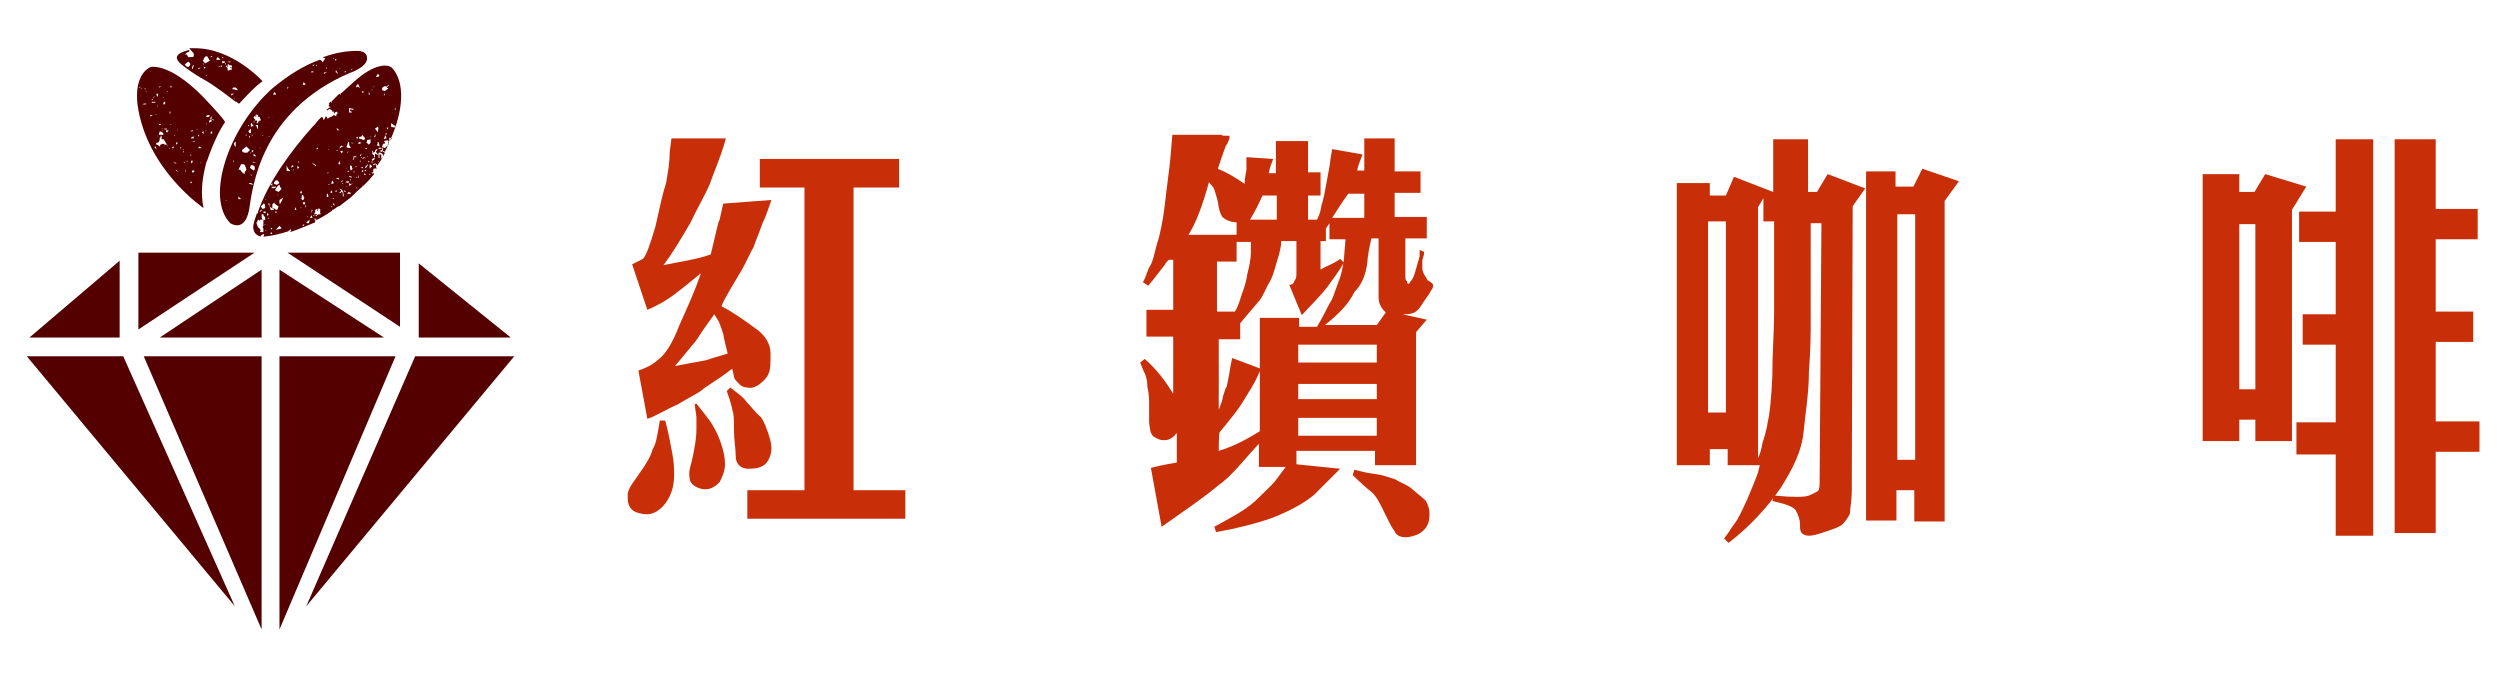 <?xml version="1.0" encoding="utf-8"?>
<!-- Generator: Adobe Illustrator 22.1.0, SVG Export Plug-In . SVG Version: 6.00 Build 0)  -->
<svg version="1.1" id="Layer_1" xmlns="http://www.w3.org/2000/svg" xmlns:xlink="http://www.w3.org/1999/xlink" x="0px" y="0px"
	 viewBox="0 0 280 76" style="enable-background:new 0 0 280 76;" xml:space="preserve">
<style type="text/css">
	.st0{fill:#540000;}
	.st1{fill:#C82F08;}
</style>
<g>
	<g>
		<g>
			<polygon class="st0" points="29.3,70.5 29.3,39.9 16.1,39.9 			"/>
			<polygon class="st0" points="31.3,39.9 31.3,70.5 44.3,39.9 			"/>
			<polygon class="st0" points="13.4,29.2 3.3,37.8 13.4,37.8 			"/>
			<polygon class="st0" points="3,39.9 26.3,67.9 13.8,39.9 			"/>
			<polygon class="st0" points="31.3,37.8 43,37.8 31.3,30.2 			"/>
			<polygon class="st0" points="46.5,39.9 34.3,67.9 57.6,39.9 			"/>
			<polygon class="st0" points="44.8,28.3 32.2,28.3 44.8,36.6 			"/>
			<polygon class="st0" points="29.3,37.8 29.3,30.2 17.9,37.8 			"/>
			<polygon class="st0" points="15.5,36.9 28.5,28.3 15.5,28.3 			"/>
			<polygon class="st0" points="46.9,29.5 46.9,37.8 57.2,37.8 			"/>
			<path class="st0" d="M42.1,19L42.1,19C42.1,19,42.2,18.9,42.1,19C42.1,18.9,42.1,18.9,42.1,19z"/>
			<path class="st0" d="M32.3,25.9l0.2-0.2l0.1,0v0.1L32.5,26c0.9-0.3,1.8-0.7,2.8-1.1c0-0.1,0-0.2-0.1-0.4l0.2,0v0.1l-0.1,0l0,0.1
				c0.7-0.3,1.3-0.7,1.9-1.1l0-0.1h0.1v0c0.2-0.1,0.4-0.3,0.6-0.4v0v0l0.1,0h0v0c0.4-0.3,0.9-0.7,1.3-1c0.4-0.4,0.8-0.8,1.3-1.2
				v-0.1l0.1,0c0.2-0.2,0.4-0.4,0.6-0.6l0,0l0,0c0.2-0.2,0.4-0.5,0.6-0.7l0,0l0-0.1l-0.1,0l0,0.1l0,0l-0.2-0.2l0,0l0.2-0.1l0,0
				l-0.2,0.1l0.1,0l0.1,0V19c0-0.1,0.2-0.2,0.4-0.1c-0.1-0.2-0.1-0.4-0.1-0.5c-0.1,0-0.1,0-0.2,0.1l-0.1,0l0-0.1l0.2-0.1l0.2,0.1
				l0,0l0.1,0l0,0l0,0l-0.1,0l0,0l0,0.2c0.3-0.4,0.6-0.8,0.8-1.3l0,0l0,0l0,0c0,0,0.1-0.1,0.1-0.2h0l0-0.1l0,0
				c0.1-0.2,0.2-0.4,0.3-0.6h0l0-0.1l0,0c0,0,0-0.1,0.1-0.2l0,0l0-0.3l0.2-0.1v0c1.5-3.3,1.7-6.5,0.2-8.1c-0.4-0.4-1.9-0.6-4.3,1.6
				c-0.3,0.3-0.7,0.6-1.1,1l0,0l0,0c-0.1,0.1-0.2,0.2-0.4,0.3l0.1,0.1l-0.1,0l-0.1-0.1c-0.3,0.3-0.6,0.6-0.9,0.9l0.1,0.1l-0.1,0
				c0-0.1-0.1-0.1-0.1-0.1c-0.1,0.1-0.2,0.2-0.2,0.2l0.1,0l0,0l-0.1,0.3L37.1,12v-0.1c0,0-0.1,0.1-0.2,0.2l0.1,0l-0.1,0l0-0.1
				c-0.1,0.1-0.2,0.2-0.3,0.3v0.1l0,0l0.2-0.1l0-0.1l0.2,0v0.1l0,0h0.1l0.1,0.1v0.1l0.2,0l0,0v0.1l0,0.1l0.1,0l0,0v-0.1l0.2-0.1
				l0.1,0.1v0.1c-0.1,0.1-0.2,0.2-0.1,0.3l0,0h-0.1c-0.1-0.1-0.2-0.1-0.3-0.1l0,0V13l-0.2,0l0.1,0.1l0,0L37,13.1l-0.3,0.2L36.5,13
				l0,0l-0.2,0.4h-0.1l0,0l0-0.2l-0.2-0.1c-0.2,0.2-0.5,0.5-0.7,0.8v0L35,14.2l0,0c-2.4,2.7-4.9,6.1-6.1,9.5l0,0.2h-0.1v-0.1
				c-0.1,0.4-0.3,0.8-0.4,1.3c0,0-0.3,1.1,0.8,1.4v-0.1l0.3-0.2l0.1,0.1l-0.1,0.2c0,0,0.1,0,0.1,0C30.5,26.4,31.4,26.2,32.3,25.9
				L32.3,25.9z M36.8,23.7L36.8,23.7v-0.1h0L36.8,23.7z M36.8,22l-0.2,0.1l0,0l0-0.4l0.1,0L36.8,22L36.8,22z M36.8,20.7l0-0.1l0.1,0
				l0,0.1L36.8,20.7z M37.1,21.3l0.1,0.2l0,0.1l-0.2,0L37.1,21.3z M37.1,21.9L37,22.1l0,0L37.1,21.9L37.1,21.9z M36.9,23.4
				L36.9,23.4l0.1,0L36.9,23.4z M37.2,23.2L37.2,23.2l-0.1,0l0-0.1v0l0.1,0h0L37.2,23.2L37.2,23.2z M37.2,22.2L37.2,22.2l0.2,0
				l0,0.1L37.2,22.2z M37.7,21.5L37.7,21.5l-0.2-0.1l0.2-0.1l0,0L37.7,21.5z M37.5,17.1l0-0.1L37.5,17.1L37.5,17.1L37.5,17.1z
				 M38.2,20.5l0.3,0.1l0,0l-0.2,0V20.5L38.2,20.5z M38.3,20.4L38.3,20.4l-0.1-0.1l0.2-0.1L38.3,20.4z M38.3,17.3L38.3,17.3L38,17.4
				l0,0L38.3,17.3z M38.1,16.9L38.1,16.9l0.3,0l-0.1,0.3l0,0L38.1,16.9z M38.1,18.3l0,0.1l-0.2,0l0,0L38,18L38.1,18.3z M37.9,16.9
				l-0.2,0l0-0.1L37.9,16.9L37.9,16.9z M37.9,19.9l0.1,0.2l0,0L37.6,20l0,0L37.9,19.9z M38.2,22l-0.1,0L38.2,22L38.2,22L38.2,22z
				 M38.5,22L38.5,22l-0.1,0l0-0.1c0-0.2,0-0.3-0.1-0.4l-0.1,0c0,0.1-0.1,0.2-0.2,0.1l0.2-0.2l0,0l0-0.1l-0.2-0.1l0,0l0,0l0,0l0.1,0
				C38.3,21.1,38.5,21.5,38.5,22L38.5,22z M38.6,21.5l-0.1-0.2l0,0l0.2,0.1l0,0.1L38.6,21.5z M39.3,16.5c0,0.1-0.2,0.1-0.5,0
				l0.2-0.6l0.1,0C39.1,16.2,39.1,16.4,39.3,16.5z M41,16.9L41,16.9h-0.2l0,0L41,16.9z M40.8,16.6L40.8,16.6l0.3,0l0,0.1L40.8,16.6z
				 M41,17.7l-0.2,0h-0.1l0-0.1L41,17.7z M40.8,17.4l0,0.1c-0.1,0-0.2,0-0.3,0.2l-0.1,0l0,0l0.3-0.2H40.8z M40.7,17.7l0,0.1l-0.1,0
				l0-0.1L40.7,17.7z M40.4,18l0,0.1l-0.1,0l0-0.1L40.4,18z M40.6,16.5l-0.1,0L40.6,16.5L40.6,16.5L40.6,16.5z M40.5,17.2l-0.1,0.3
				l0,0l-0.1-0.1L40.5,17.2L40.5,17.2z M40.3,16.1l-0.2,0l0,0l0.1-0.2l0.3,0.1L40.3,16.1z M39.2,20.2l0-0.1l0.1,0l0,0.1L39.2,20.2z
				 M39.4,20.7L39.4,20.7l-0.3,0.1l0,0l0-0.3L39.4,20.7z M39.1,19.8l0-0.1l0.3,0.1l0,0.1L39.1,19.8z M39.3,19.1
				c-0.1-0.1-0.1-0.3-0.1-0.6l0.2,0.1c0,0.1,0,0.2,0.1,0.3L39.3,19.1z M39.6,19.2l0.1,0l0,0.1l-0.1,0L39.6,19.2z M39.7,18.8
				L39.7,18.8l0.2-0.2l0.1,0l0,0L39.7,18.8L39.7,18.8z M39.9,19.8l0.1,0l0,0.1l-0.1,0L39.9,19.8z M40,18.8L40,18.8h0.2l0,0L40,18.8z
				 M40,15.6l-0.1-0.2l0.2-0.1l0,0L40,15.6z M39.9,17.5L39.9,17.5v0.1c-0.1,0-0.2,0-0.2,0l-0.1,0.3l-0.1,0l0.1-0.2l0,0l0-0.1
				C39.5,17.5,39.7,17.5,39.9,17.5z M39.5,15.3l-0.1,0L39.5,15.3L39.5,15.3L39.5,15.3z M39.4,15.9l0.1,0.2l-0.1,0L39.4,15.9z
				 M38.9,17.1l0.1-0.2l0,0l0,0.1l-0.1,0.2V17.1L38.9,17.1z M39.1,18.4L39,18.6l0,0L39.1,18.4L39.1,18.4z M39.1,19.2L39.1,19.2
				l-0.2,0.1h0l0.1-0.2L39.1,19.2z M39.1,20.3L39.1,20.3l-0.1,0.2l-0.3-0.1C38.8,20.3,38.9,20.3,39.1,20.3z M38.9,20.8l0,0.1l-0.1,0
				L38.9,20.8L38.9,20.8z M39,21.9l0-0.1L39,21.9L39,21.9z M39,21.7l-0.1,0l0-0.1l0,0l0.1,0l0,0l0-0.1l0.3,0.1l0,0.1L39,21.7z
				 M39.4,21.8l-0.1,0L39.4,21.8L39.4,21.8L39.4,21.8z M39.5,21.1l-0.2,0.1L39.5,21.1L39.5,21.1L39.5,21.1z M39.4,20.6l0-0.1l0.1,0
				L39.4,20.6z M39.8,20.3l-0.1,0L39.8,20.3L39.8,20.3L39.8,20.3z M40,21.2L40,21.2L39.9,21l0.1,0l0,0L40,21.2L40,21.2z M40.3,19.9
				l-0.2,0l0.1-0.3l0,0V19.9z M40.6,18.7L40.6,18.7l0.1,0.2l-0.3-0.2L40.6,18.7z M40.5,19.3l0.1-0.3l0.1,0.2L40.5,19.3z M41,19.6
				l-0.1,0c-0.1,0-0.2-0.1-0.1-0.2L41,19.6L41,19.6z M40.8,19.1L41,19l0,0.2L40.8,19.1L40.8,19.1z M41,18.8l-0.1,0l0-0.1l0.3-0.3
				l0,0l0,0.1L41,18.8z M41.1,17.5l0.1,0l0,0.1L41.1,17.5z M41.3,18L41.3,18l0.1,0.1l-0.2,0.1L41.3,18z M41.4,19.4l0.1,0.2l0,0
				l-0.1,0l-0.1,0l0,0l0.1,0V19.4L41.4,19.4L41.4,19.4L41.4,19.4z M41.4,18.9l-0.1,0L41.4,18.9l0-0.5l0.2,0.1l0,0l-0.1,0l0,0
				l0.2,0.1L41.4,18.9z M42,17.2l0,0.1l0,0.3l-0.1,0.3l-0.2,0.1l0,0.3l0,0c-0.1,0-0.1-0.2,0-0.4l0,0l-0.1,0l0,0
				c0.2-0.2,0.4-0.3,0.5-0.2l0,0l0-0.1h-0.2l0-0.2c-0.2-0.1-0.3-0.3-0.2-0.5l0,0l0.1,0l-0.1,0.2l0.1,0l0.2-0.1l0,0l0-0.1
				c0.1-0.2,0.2-0.2,0.3-0.2l-0.2,0.3l0.3,0.4L42,17.2z M41.8,10.7l-0.1,0L41.8,10.7L41.8,10.7L41.8,10.7z M41.9,14l-0.1,0.2l0,0
				L41.9,14L41.9,14z M41.9,15.3l0.2-0.3l0,0L42,15.4L41.9,15.3z M42.4,18.1l-0.1,0l0.2-0.1L42.4,18.1z M42.9,17.5l-0.2,0.3l0,0
				v-0.5l-0.2,0l0,0.3l0,0.1l-0.1,0l0-0.7l0,0l0,0.1l0.2,0l0.2,0.1C42.9,17.3,42.9,17.4,42.9,17.5L42.9,17.5z M43.1,17.1L42.9,17
				l0-0.1l0.2,0.1L43.1,17.1z M43.7,15.7l-0.1,0v-0.3l0.3,0.1L43.7,15.7z M44.3,12L44.3,12l0,0.3l-0.1,0L44.3,12z M43.8,13.8
				L43.8,13.8l0.6,0.4l0,0h-0.2l0,0l0,0.1l-0.4-0.1L43.8,13.8z M43.6,10.5L43.6,10.5l-0.1-0.2l0,0l0,0L43.6,10.5L43.6,10.5z
				 M43.3,15.5c-0.1,0-0.2,0-0.3,0.1l0-0.2l0.1,0l0-0.1l0-0.1l0.1,0l0,0l0-0.3l0.1,0l0,0l0,0.1l0,0l-0.1,0.2L43.3,15.5z M43,10.8
				L43,10.8v-0.3l0.1,0L43,10.8z M43.2,14.7L43.2,14.7h-0.2l0,0L43.2,14.7z M43.3,14.3L43.3,14.3h0.2l-0.1,0.2L43.3,14.3z M42.9,9.8
				c0-0.1,0.2-0.2,0.4-0.1l0.2-0.2l0.1,0l-0.3,0.3l0.2,0.1l-0.4,0.3l-0.3-0.1V9.8z M42.9,16.1L42.9,16.1l0.2,0l0-0.1
				c0-0.1,0-0.1-0.1-0.2l0,0l0.4-0.1l0.2,0.2l-0.1,0.3l0,0l-0.4,0.4l-0.2-0.1l0,0l-0.1,0l0-0.1L42.9,16.1z M42.8,16.6l0.1,0v0.2l0,0
				L42.8,17l-0.1,0l-0.2-0.1l0.3-0.1l0,0L42.8,16.6l-0.3,0.1l-0.1,0l0,0C42.4,16.5,42.6,16.5,42.8,16.6z M42.5,16.3l0,0.1l-0.2-0.1
				l0,0l-0.1,0l0.1-0.2l0-0.2l0,0h0.2l0,0l0,0l-0.1,0L42.5,16.3z M42.3,8.3l0.2,0.1l-0.1,0.2l-0.3,0L42.3,8.3z M42.3,14.2
				c0.1,0,0.1,0.2,0,0.6L42,14.4L42.3,14.2z M41.8,9.7l0.1,0l-0.2,0.1L41.8,9.7z M41.7,10l0,0.1l-0.1,0L41.7,10z M41.6,15.2
				l-0.1,0.2l0,0l0-0.1L41.6,15.2z M41.3,10.3l0.1,0.2l0,0.1l-0.1,0L41.3,10.3z M41,15.9l0.1,0l0-0.2l0.4-0.1L41.5,16l-0.2,0.2
				L41,15.9L41,15.9z M40.6,9.8l0.1,0.1l0,0L40.6,9.8L40.6,9.8z M40.8,10.3l-0.2,0.1l-0.1-0.2L40.8,10.3z M40.5,15.3L40.5,15.3
				l0.1-0.2l0,0l0.2,0.3l0,0l0.1,0l-0.1,0.3l-0.6-0.2l0,0C40.2,15.3,40.3,15.3,40.5,15.3z M39.9,9.6l0.2-0.2l0.2,0.4l-0.1,0
				c-0.1-0.1-0.2-0.1-0.3,0V9.6L39.9,9.6L39.9,9.6L39.9,9.6l-0.1,0L39.9,9.6z M39.8,10.5l0,0.2l0,0l0-0.1L39.8,10.5z M39.2,11.2
				L39.2,11.2v0.2l0,0L39.2,11.2z M39.1,12.1l0.5,0.1l0,0.1l0,0l-0.1,0c-0.2-0.1-0.3,0-0.3,0c0,0.1,0,0.2,0.2,0.2l0,0.1l-0.3,0
				L39.1,12.1z M38.9,10.4L38.9,10.4L38.9,10.4L38.9,10.4L38.9,10.4z M38.9,10.8L38.9,10.8l-0.1,0l0,0H38.9z M38.7,18.8l0.1,0l0,0.1
				L38.7,18.8L38.7,18.8z M38.6,19l0.1,0L38.6,19L38.6,19L38.6,19z M38.6,20.7l0,0.1L38.6,20.7L38.6,20.7L38.6,20.7z M38.5,11.5
				L38.5,11.5v0.1V11.5L38.5,11.5z M38.2,11.6L38.2,11.6v0.1V11.6L38.2,11.6z M38.2,16.3l0.3,0.1l0,0c-0.2,0-0.3,0.1-0.4,0.2l-0.1,0
				l0,0L38.2,16.3z M37.8,12L37.8,12v-0.1V12L37.8,12z M37.5,14.3c0.1,0,0.2,0,0.4,0.2l0.1,0.1l-0.2,0l-0.1-0.2v-0.1L37.5,14.3
				L37.5,14.3z M37.5,23L37.5,23l-0.1,0l-0.1-0.1v-0.1l0.1,0L37.5,23z M37.2,20.2L37.2,20.2l0.2,0.3l-0.2,0.1l-0.1,0L37.2,20.2z
				 M36.8,16.7l0.1,0l-0.2,0.1L36.8,16.7z M36.7,19.3l0.1,0l-0.1,0.2L36.7,19.3L36.7,19.3z M36.7,21.5L36.7,21.5l-0.1-0.1L36.7,21.5
				z M33.7,23.3l-0.1,0l0.2-0.1L33.7,23.3z M34,25.3l-0.1,0l0-0.1l0.2-0.1h0L34,25.3z M33.9,22.7l0.2-0.1l0.1,0.2l-0.1,0.1l-0.1,0
				L33.9,22.7z M35.2,24.2l-0.1,0l0-0.1l0.1,0L35.2,24.2z M35.9,24.4L35.9,24.4L35.9,24.4L35.9,24.4L35.9,24.4z M35.9,23.5
				L35.9,23.5c-0.1,0.1,0,0.2,0,0.2l-0.1,0l0.1,0.2v0.1c-0.2,0-0.4,0-0.4,0.2l-0.1,0l-0.1-0.1V24l0,0.1h0.1l0.1,0v0l0-0.1h-0.3h0
				l0-0.1l0.1-0.1v-0.2c0-0.1,0.1-0.2,0.3-0.2l-0.1,0.2v0l0.1,0l0.1-0.3L35.9,23.5z M35.6,14.4L35.6,14.4l-0.1,0.1l0,0L35.6,14.4z
				 M35.6,16.5L35.6,16.5v0.2l-0.2,0l0,0L35.6,16.5z M34.9,18.2l0.5,0.3l0,0.1l-0.1,0l0-0.1l-0.1,0l0,0L34.9,18.2L34.9,18.2z
				 M34.9,23.5L34.9,23.5l0.1,0l-0.1,0.4h0l0-0.1L34.9,23.5L34.9,23.5L34.9,23.5z M34.9,24.1l0.1,0.3l-0.3,0h0L34.9,24.1L34.9,24.1z
				 M34.7,22.7L34.7,22.7v0.1h0L34.7,22.7z M34.4,24.2l0.1,0v0.1L34.4,24.2L34.4,24.2z M34.7,24.6L34.6,25l-0.2,0l-0.1-0.1
				L34.7,24.6z M34.2,23.3L34.2,23.3V23l0.1,0L34.2,23.3z M33.8,21.8L33.8,21.8L33.8,21.8l0.2,0.1v0L34,22v0l0,0.1h0l0.1,0L34,22.3
				v0l0,0.1l-0.2,0l0-0.1v0l0.1,0l-0.3-0.1v0l0.2,0V21.8z M33.8,21.6l-0.1,0.1l-0.1-0.2l0.2-0.1L33.8,21.6z M33.4,18.1l0.1,0v0.1
				l-0.1,0V18.1z M33.3,18.6l0.2,0.1l0,0.1l-0.2,0.1l0,0L33.3,18.6z M33.1,23.2L33.1,23.2l0.1,0.3l-0.2,0L33.1,23.2z M32.9,19.1
				L32.8,19l0.1,0L32.9,19.1z M32.7,18.5L32.7,18.5l0.2,0.1l-0.3,0.2l0,0L32.7,18.5z M31.4,21h0.1v0.2l-0.3,0.3l-0.4-0.2
				c0.2-0.4,0.4-0.6,0.5-0.6L31.4,21z M30.5,22.9l0.2-0.2c0.1,0.2,0.3,0.3,0.5,0.4c-0.1,0.3-0.1,0.4-0.2,0.4h-0.1
				c-0.1-0.1-0.2-0.2-0.4-0.2V22.9z M30.4,21c0-0.1,0.2-0.1,0.5-0.1V21l-0.3,0.1L30.4,21L30.4,21z M31.1,22.2l0-0.3h0l0,0.2
				L31.1,22.2L31.1,22.2z M31.1,21.9v-0.1h0.1L31.1,21.9z M30.7,20.4l0.2-0.2h0.2l0.2,0.3L31,20.7l-0.3-0.1V20.4z M30.3,20.7
				l0.2-0.2h0l0,0.3L30.3,20.7L30.3,20.7z M30.4,22.1v0.1h0L30.4,22.1L30.4,22.1z M30.2,20.8h0.1H30.2L30.2,20.8z M29.7,22.3h0.1
				l0,0v0l0,0.1L29.7,22.3L29.7,22.3z M29.5,22.8L29.5,22.8c0.2,0,0.2,0.2,0.2,0.5l-0.3,0.1h0l-0.2-0.3C29.4,23,29.5,22.8,29.5,22.8
				z M29.7,23.9l-0.2-0.1v-0.1l0.3,0L29.7,23.9L29.7,23.9z M29.7,24.3l0,0.3l0,0l-0.2,0.1c-0.1,0-0.2-0.2-0.2-0.6h0l0-0.1h0.2
				C29.5,24.1,29.5,24.2,29.7,24.3z M29.7,23.6v-0.1h0L29.7,23.6L29.7,23.6z M29.2,23.5h0.1v0.1l-0.1,0.1h-0.1L29.2,23.5z
				 M29.5,25.3l-0.1,0.1l0.1,0.2l0,0.4l-0.3,0l-0.1-0.1l0.1-0.1L29,25.5h0l-0.1,0l-0.2-0.6v-0.1h0l0,0.1h0.1c0-0.2,0.1-0.3,0.2-0.3
				v0.1h0.1v-0.1l0.4,0L29.5,25.3z M29.6,25.2l0.1-0.1h0v0.1L29.6,25.2z M29.8,25.9L29.8,25.9l-0.1-0.1h0.1V25.9z M29.9,23.9H30
				l0.1,0.1l-0.2,0.2L29.9,23.9z M30.1,24.5H30v-0.1h0.1V24.5z M30.3,25.6l0.1-0.1h0l0.1,0.1l-0.1,0.1L30.3,25.6L30.3,25.6z
				 M30.5,26.2h-0.2v-0.1l0.1-0.1h0L30.5,26.2z M30.7,23.4c0,0.1-0.2,0.2-0.4,0.1c0-0.2-0.1-0.4-0.3-0.7h0.2
				C30.1,23.1,30.3,23.3,30.7,23.4L30.7,23.4z M30.8,23.8v-0.1H31v0.1H30.8z M31.5,25.6l-0.4,0.1h-0.2l0.4-0.4l0.2,0.2V25.6z
				 M31.4,22.8h-0.1l0-0.4l0.3-0.2h0.1L31.4,22.8z M32.1,18.6l0-0.1c0.1,0.3,0.2,0.5,0.4,0.6c0,0.1-0.2,0.1-0.4,0L32.1,18.6z"/>
			<path class="st0" d="M25.8,25c0,0,1.6,1.1,2.1-1.5c0.4-2.6,1.3-11,11.2-15.3c0,0,2.2-0.7,2-1.8c0,0,0-0.7-1.1-0.7
				c-1.2,0-2.4,0.2-3.8,0.7c0,0.1,0.1,0.1,0.2,0.1v0.1L36.1,7c0-0.2-0.2-0.3-0.3-0.3v0c-1.7,0.6-3.5,1.7-5.3,3.2
				C25.5,14.4,23,22.2,25.8,25z M39.4,7.7L39.4,7.7l0.1,0l0,0l-0.1,0.1h-0.1L39.4,7.7L39.4,7.7z M38.1,8.3L38.1,8.3l0-0.1h0V8.3z
				 M38.8,8l-0.1,0.1h-0.1V8L38.8,8L38.8,8z M38.4,6.9h0.1v0L38.4,6.9L38.4,6.9z M38.3,7.3L38.3,7.3l0.2,0v0L38.3,7.3L38.3,7.3z
				 M38,7.7l0.1-0.1h0v0.1L38,7.7L38,7.7L38,7.7L38,7.7z M37.8,8.4L37.8,8.4c0-0.2-0.1-0.3-0.2-0.3V7.9h0.1c0,0.1,0,0.2,0.1,0.2
				L37.8,8.4L37.8,8.4z M37.6,6.6l0.1,0.1l-0.1,0.1l-0.1-0.1L37.6,6.6z M37.3,6.5L37.3,6.5l0.1,0.1h-0.1V6.5z M36.6,7.5L36.6,7.5
				l0,0.2h-0.1L36.6,7.5z M36.3,8.1l0.3,0h0.1v0c-0.1,0-0.2,0-0.4,0.2V8.1z M35.9,8.3L35.9,8.3l0.2,0L35.9,8.3
				C35.9,8.4,35.9,8.3,35.9,8.3z M35.5,7.2v0.2h0l-0.1,0L35.5,7.2z M35.2,7.2L35.2,7.2L35.2,7.2l-0.1,0.2L35,7.3L35.2,7.2z
				 M34.8,8.1L34.9,8h0.2v0.1H34.8C34.8,8.2,34.8,8.1,34.8,8.1z M34,9.2L34,9.2l0.2,0.2v0.1h-0.3L34,9.2L34,9.2z M27,22.3h-0.3V22h0
				L27,22.3L27,22.3L27,22.3z M28.3,20.7c-0.3-0.1-0.5-0.1-0.4-0.2v0h0.2l0.2,0.1V20.7z M28.2,15.3v-0.2h0l0.1,0L28.2,15.3z
				 M28.4,16.9l-0.2,0.2l0-0.2l0.1-0.1L28.4,16.9z M27.9,14.8l-0.1-0.1l0.3-0.3l0,0.5H27.9z M27.9,15.2l0.1,0.1v0.1h-0.1V15.2
				L27.9,15.2L27.9,15.2L27.9,15.2z M28.1,17.1l-0.1,0.1h0v-0.1H28.1z M28,19.5L28,19.5l0.2,0.1v0.1h0L28,19.5
				C28,19.6,28,19.5,28,19.5z M28.4,19.1L28,18.8l0.1-0.3h0.2l0.2,0.1C28.6,18.9,28.5,19.1,28.4,19.1z M28.7,18.2L28.7,18.2h-0.4
				v-0.1L28.7,18.2L28.7,18.2C28.8,18.2,28.7,18.2,28.7,18.2z M28.7,17.5h-0.3v-0.3h0L28.7,17.5L28.7,17.5L28.7,17.5z M28.4,13.7
				v-0.1h0.1v0.1H28.4z M28.9,14.4h-0.1c0-0.1,0-0.2-0.2-0.4h0.3v0.1l0,0L28.9,14.4L28.9,14.4L28.9,14.4z M29,17L29,17l0-0.1h0V17z
				 M29.1,16.6v-0.1l0.1,0.1H29.1z M30.1,15.3v-0.1l0.1,0.1H30.1z M32.2,9.7l0.1,0.1L32.2,10l0-0.2L32.2,9.7z M30.7,10.3L30.7,10.3
				l0.2,0.2v0.1h-0.3L30.7,10.3L30.7,10.3z M30.5,13.4L30.5,13.4l0,0.1h0V13.4z M30,13.2l0.1-0.1h0.1L30,13.2L30,13.2L30,13.2z
				 M29.4,15.1l0.1,0.1h-0.1V15.1z M29.2,13.8L29.2,13.8l0-0.1h0V13.8z M28.4,13.2c0-0.1,0.1-0.2,0.3-0.3l-0.1,0.2v0h0.1l0-0.3
				l0.2,0.1l0,0.1c0,0.1,0,0.1,0.2,0.1l0,0.1l0.1,0.2v0.1c-0.2,0-0.3,0.1-0.3,0.3h-0.1l-0.1-0.1v-0.1l0,0.1h0.1l0-0.1v-0.1l0,0
				l-0.3,0h0l0,0l0.1-0.1L28.4,13.2z M28.4,14.1l-0.3,0.1h0v-0.4h0.1L28.4,14.1z M28,13.2L28,13.2L28,13.2l0.1,0.4h0l0,0l0-0.2
				L28,13.2L28,13.2z M27.8,14h0.1v0.1h-0.1V14z M27.6,15L27.6,15l0,0.2h-0.1l0,0L27.6,15z M27.1,16.8l0.5-0.4l0.4,0.4l-0.3,0.3
				h-0.2C27.2,17.1,27.1,17,27.1,16.8L27.1,16.8L27.1,16.8z M26.7,19l0.3-0.6h0.3c0.1,0,0.2,0.2,0.3,0.6l-0.2,0.3l0,0.2v0
				c-0.2-0.1-0.4-0.3-0.5-0.5H26.7L26.7,19L26.7,19z M26.3,15.9h0.1V16l0,0.3v0l0,0v0.1h-0.1l-0.1-0.3L26.3,15.9z M26.1,18h0.1v0.2
				L26.1,18L26.1,18z M25.5,20.8L25.5,20.8l0.1,0.1h0L25.5,20.8L25.5,20.8z M25.4,22.5h-0.1v-0.1L25.4,22.5z"/>
			<path class="st0" d="M23,9c1.2,0.7,2.6,1.8,3.4,2.4h0.1v0c0.1,0.1,0.2,0.2,0.3,0.2c0,0,1.8-2,2.6-2.5c0,0-3.3-3.7-7.6-3.7
				c-0.2,0-0.4,0-0.6,0L21.7,6l0,0.3c0,0.1-0.2,0.1-0.6,0.1l-0.2-0.3h-0.2h0C20.8,6,21,5.8,21.2,5.8V5.6l0,0
				c-0.9,0.2-1.9,0.6-1.1,1.4C20,7,21.5,8.2,23,9z M22.9,7.7l-0.1-0.2h0.2L23,7.6L22.9,7.7z M23.1,8.5l0-0.1l0.1,0L23.1,8.5z
				 M23.8,6.7L23.8,6.7l-0.2-0.1L23.8,6.7L23.8,6.7z M24.8,7.5L24.8,7.5l-0.1-0.1l-0.2,0.1h0l0-0.1c0.1,0,0.3,0,0.4-0.1L24.8,7.5z
				 M25.1,9.4l-0.1,0v0L25.1,9.4L25.1,9.4z M24.9,7.9L24.9,7.9l0.1,0v0H24.9z M25.5,9.1l-0.2-0.2h0L25.5,9.1L25.5,9.1z M26.2,11.1
				l0-0.1l0.1,0.1H26.2z M25.9,10.7l0-0.2h0.3h0L25.9,10.7z M26.1,9.8l0.3,0l0.2,0.2l0,0.1h-0.1L26.2,10h0l-0.1,0H26L26.1,9.8z
				 M26,7.6l-0.2-0.1h0l0,0.1L26,7.7l-0.1,0.2l0-0.1c-0.1,0-0.1,0-0.1,0.1l0-0.1l-0.2,0.1h-0.1c0-0.2,0-0.4-0.2-0.4l0-0.1l0.1-0.1
				h0.1l-0.1,0v0.1l0,0.1h0l0.1,0V7.2v0l0.1,0l0.1,0.1h0.2C25.9,7.3,26,7.4,26,7.6z M25.4,6.9L25.4,6.9l0.3,0h0l0.1,0v0l0,0.1
				L25.4,6.9L25.4,6.9z M25.3,7.1l0,0.1l-0.1,0l0-0.1L25.3,7.1z M24.9,6.4l0.1,0l0,0.1l-0.1,0L24.9,6.4z M24.8,6.8l0.4,0.1l0,0.1
				l-0.3,0.1V6.8L24.8,6.8z M24.3,6.5l0.1-0.1l0.3,0.3l-0.5,0L24.3,6.5z M23.9,6.1L23.9,6.1l0.2,0.1v0L23.9,6.1L23.9,6.1z M23.6,6.3
				h0.2h0v0l-0.1,0.1l-0.1,0L23.6,6.3z M22.8,6.7c0-0.2,0.2-0.4,0.3-0.4h0.1l0.3,0.5l-0.5,0.3l-0.3-0.3L22.8,6.7z M22.7,7.1l0.1,0
				l0,0.2L22.7,7.1L22.7,7.1z M22.6,8.1l0.1,0v0L22.6,8.1L22.6,8.1z M22.2,7.6l0.3,0v0l-0.2,0.1h-0.1L22.2,7.6z M21.6,7.3l0.1,0
				l-0.1,0.4h-0.1l0-0.1L21.6,7.3z M21.1,6.9l0.2,0.2l0,0.2l-0.2,0.2c-0.2,0-0.3-0.1-0.4-0.3L21.1,6.9z M20.2,6.8l0.1-0.1h0v0
				L20.2,6.8L20.2,6.8L20.2,6.8z"/>
			<path class="st0" d="M22.8,23.3c-0.4-1.8-0.1-3.5,0.3-5.1l0,0l0.1-0.2l0,0c0.7-2.1,1.6-3.8,2-4.3c0.1-0.2-2.6-3-2.6-3
				c-3.7-3.7-5.7-3.2-5.7-3.2s-1.9,0.6-1.5,4.2C16.4,19,22.8,23.3,22.8,23.3z M21.5,20.5l-0.2,0l0.1-0.2L21.5,20.5L21.5,20.5z
				 M21.6,19.7L21.6,19.7L21.6,19.7L21.6,19.7L21.6,19.7z M21.7,19.3l-0.2,0l0,0l0-0.2l0.2,0l0.1,0L21.7,19.3z M22.4,18.3l0.1-0.1
				l0.1,0L22.4,18.3z M23.5,13.7h-0.1l0.1-0.3h0.2v0.2L23.5,13.7z M23.7,14.3L23.7,14.3l-0.2-0.1h0L23.7,14.3z M23.8,14.9L23.6,15h0
				v-0.2l0.1-0.1L23.8,14.9L23.8,14.9C23.8,14.9,23.8,14.9,23.8,14.9z M24,13.5L24,13.5l-0.3-0.1v0l0,0C23.9,13.3,23.9,13.4,24,13.5
				z M23.7,13l0,0.3h-0.2v0L23.7,13L23.7,13L23.7,13z M23.1,13l0.1-0.1h0.2l0.1,0l-0.1,0.2h-0.3L23.1,13C23.1,13,23.1,13,23.1,13z
				 M23.1,13.8l0.1,0.1h-0.1V13.8z M23.1,14.6v0.1H23L23.1,14.6z M22.6,14.8l0.2-0.1l0,0.3L22.6,14.8L22.6,14.8z M22.6,16.6
				L22.6,16.6h-0.4l0.1-0.2L22.6,16.6z M22.3,13.5h0.1v0L22.3,13.5L22.3,13.5z M22.3,14.6L22.3,14.6l0,0.1h0V14.6z M22.2,15.1h0.1
				v0.1l-0.1,0.1V15.1z M21.9,14.3L21.9,14.3l0,0.1h0V14.3z M22.1,14.4v0.1h-0.1L22.1,14.4z M22,17.8L22,17.8L22,17.8L22,17.8
				L22,17.8z M21.9,18.8l-0.2,0L21.9,18.8L21.9,18.8L21.9,18.8z M21.8,15.9l-0.3-0.1v0l0,0l0.3,0L21.8,15.9z M21.5,17.4L21.5,17.4
				l-0.2,0l0-0.1L21.5,17.4z M21.7,15.3v0.2h-0.3C21.4,15.4,21.5,15.3,21.7,15.3L21.7,15.3z M21.5,14.6h0.1v0.1h-0.3L21.5,14.6z
				 M21.4,18l0.2,0l-0.1,0.3l-0.1-0.1L21.4,18z M21.4,20.1L21.4,20.1v0.1V20.1L21.4,20.1z M21.1,17L21.1,17L21.1,17L21.1,17L21.1,17
				z M20.9,14.3L20.9,14.3L20.9,14.3L20.9,14.3L20.9,14.3z M21,18L21,18l0,0.1l0,0h-0.1l0-0.1L21,18z M20.8,19l0,0.2l-0.1,0L20.8,19
				z M20.6,18.3L20.6,18.3v-0.2l0.1,0.1L20.6,18.3z M20.6,16.7L20.6,16.7l0,0.1h-0.1L20.6,16.7z M20.6,17l-0.1,0.1l0-0.2L20.6,17z
				 M17.1,12.9L17,13h-0.2v-0.1H17.1L17.1,12.9z M17.5,16.7l-0.2-0.2l0.1-0.1h0C17.5,16.4,17.5,16.7,17.5,16.7z M18.7,16.2h-0.3
				v-0.1l0,0c-0.3,0-0.5,0.1-0.5,0.3h-0.1c0-0.1-0.1-0.2-0.3-0.2V16c0.3,0,0.4-0.2,0.4-0.6l0,0c0.1,0,0.1,0,0.1-0.2h0.1l0,0.3v0.1
				l0,0l0,0l0.2,0h0.1v0l-0.1,0.1v0h0.1l0,0L18.7,16.2L18.7,16.2L18.7,16.2z M17.7,15.2L17.7,15.2l-0.1,0.1v-0.1H17.7z M17.6,11.9
				v-0.1l0.1,0.1H17.6z M18,13.9V14h-0.2v-0.1H18z M18,10.2L18,10.2l0.1,0v0H18z M17.9,14.7c0.3,0.1,0.4,0.2,0.4,0.3v0.1h-0.3l0-0.1
				v0l0-0.1H18l0,0.1v0l0,0.1h-0.2V15L17.9,14.7z M18.2,14.7v-0.1h0.1L18.2,14.7z M18.4,14.5v-0.1h0.3v0.1L18.4,14.5z M19,17.9
				L19,17.9v-0.1V17.9L19,17.9z M19.4,18.2l0.2,0l0.2,0.1l-0.2,0L19.4,18.2z M20,19.3l-0.3-0.2l0-0.1L20,19.3L20,19.3z M20.2,16.7
				l0-0.2l0.1,0L20.2,16.7z M20.1,16.3l0.2,0L20.1,16.3L20.1,16.3L20.1,16.3z M20,18.4l-0.1-0.1l0,0L20,18.4L20,18.4z M20,17.2
				L20,17.2L20,17.2L20,17.2L20,17.2z M19.9,14.5v0.1h-0.1L19.9,14.5z M19.8,15.9l0.1,0.1l-0.1,0.2l-0.1-0.1L19.8,15.9z M19.5,15.1
				l0.1,0.1h-0.1V15.1z M19.5,16.4l-0.1,0.2l0,0h0.1l-0.1,0l-0.1,0v-0.1h-0.1L19.5,16.4L19.5,16.4z M19.1,9.6h0.1v0.2h-0.1V9.6z
				 M19.1,13.9l0.1,0.1h-0.1V13.9z M19,12.5h0.1v0.1L19,12.8V12.5z M19,16.7L19,16.7l-0.1-0.1H19V16.7z M18.7,16.4v-0.1h0.1
				L18.7,16.4z M18.7,14.8h-0.1v-0.1l0,0l0-0.1l0.3,0h0C18.8,14.7,18.8,14.8,18.7,14.8z M18.7,12.5v-0.1h0L18.7,12.5L18.7,12.5z
				 M18.7,10.2h0.1l-0.1,0.1V10.2z M18.7,11.9h-0.1v0L18.7,11.9L18.7,11.9z M18.3,10.9h0.1v0l-0.1,0.1V10.9z M18.4,11.4h0.1v0.2
				l-0.1,0.1h-0.1l0-0.2L18.4,11.4z M18.2,14.4h-0.1l0.1-0.1V14.4z M17.8,9.7h0.3v0l-0.3,0.1V9.7z M17.7,10.5l0,0.3h-0.1l-0.1-0.3
				L17.7,10.5z M17.5,12.9L17.5,12.9l-0.1-0.1h0.1V12.9z M17.2,9.9l0.2,0v0L17.2,9.9L17.2,9.9z M17.3,10.8L17.3,10.8L17.3,10.8
				L17.3,10.8l0,0.1l-0.2,0L17.3,10.8z M17,11.1h0.1v0.1H17V11.1z M17,11.4l0.4,0v0.1l-0.4,0V11.4z M16.8,9.9h0.1v0L16.8,9.9
				L16.8,9.9z M16.5,11.6h0.1v0L16.5,11.6L16.5,11.6z M16.4,10.3l-0.1-0.1h0.1V10.3z M16.2,9.9h0.1v0.1h-0.1V9.9z M16.4,11.6
				l-0.1,0.1h-0.3l0.1-0.1H16.4z M15.9,10.6h-0.1v0L15.9,10.6L15.9,10.6z M15.9,9.9v0.1l-0.1-0.1H15.9z M15.6,9.8l0.1-0.1v0.2
				L15.6,9.8L15.6,9.8z M15.5,11.6L15.5,11.6l0,0.1h0V11.6z"/>
		</g>
	</g>
	<g>
		<path class="st1" d="M74.5,47.1c0.4,1.4,0.6,2.7,0.8,3.7c0.2,1,0.2,1.8,0.2,2.4c0,1.4-0.4,2.4-1,3.2c-0.6,0.8-1.4,1.2-2,1.2
			c-0.6,0-1.4-0.2-1.7-0.5c-0.4-0.4-0.5-0.8-0.5-1.4c0-0.4,0-0.6,0.2-1c0.2-0.4,0.5-0.8,1.2-1.8s1.2-1.8,1.4-2.6
			c0.4-0.6,0.5-1.6,0.6-2l0.2-1.2H74.5L74.5,47.1z M86.4,22.4c-0.2,0.5-0.5,1.6-1,2.6c-0.4,1.2-0.8,2-1,2.7c-0.4,0.6-0.8,1.7-1.6,3
			c-0.8,1.4-1.6,2.6-2,3.6c1.2,0.6,2.6,1.6,3.7,2.4c1.2,0.8,1.8,1.8,1.8,2.9c0,1,0,1.8-0.2,2.2c-0.2,0.5-0.5,0.8-1,1.2
			c-0.5,0.4-1,0.5-1.4,0.4c-0.4,0-0.8-0.2-1-0.5c-0.4-0.4-0.5-0.5-0.5-0.8l-0.2-0.8c-1.8,1.4-3,2-3.4,2.4c-0.5,0.4-1.4,0.8-2.7,1.6
			c-1.4,0.6-2.6,1.4-3.4,1.6l-1-5.4c0.6-0.2,1.4-0.5,2.2-1.2c0.8-0.6,1.6-1.8,2.4-3.9c0.8-1.8,1.7-3.7,2.4-5.8c-1.2,1-2.2,1.8-3,2.4
			c-0.8,0.6-1.8,1.2-3,1.7l-1.7-5.1c0.4-0.2,0.8-0.4,1.2-0.6c0.4-0.4,0.8-1.6,1.4-3.6c0.5-2.2,0.8-3.7,1.2-4.9
			c0.2-1.2,0.4-2.2,0.4-3.4l0.2-1.6h6.1c-0.6,2.2-1.4,3.9-1.8,5.1c-0.5,1.2-1.4,2.7-2.2,4.4c-1,1.7-2,3.4-3,4.7
			c1.8-0.4,3.6-0.6,5.3-1.2c0.6-2.4,0.8-3.6,1-3.9l0.4-1.8L86.4,22.4z M78,38.1c-0.5,0.6-1.4,1.7-2.4,2.9c2.4-0.5,3.6-0.6,3.9-0.8
			l2-0.6c-0.2-0.8-0.4-1.6-0.5-2.2c-0.2-0.6-0.4-1.2-0.5-1.4L80,35.2C79.2,36.3,78.5,37.3,78,38.1z M78,45.2
			c0.6,0.8,1.4,1.7,1.8,2.4c0.5,0.8,0.8,1.6,1,2.2c0.2,0.6,0.4,1.4,0.4,2.2s-0.4,1.6-0.6,2c-0.5,0.5-1,0.8-1.6,0.8
			c-0.5,0-1-0.2-1.4-0.5c-0.4-0.4-0.4-0.8-0.4-1.4c0-0.4,0.2-0.8,0.4-1.8c0.2-1,0.4-2,0.4-3c0-0.6,0-1,0-1.4l-0.2-1.4L78,45.2z
			 M81.4,43.8l0.4-0.4c0.6,0.5,1.4,1,1.8,1.6c0.5,0.5,1,1.2,1.6,1.7c0.4,0.5,0.6,1.2,0.8,1.7c0.2,0.6,0.4,1.2,0.4,1.8
			s-0.2,1.2-0.6,1.7c-0.5,0.5-1.2,0.6-2,0.6s-1.4-0.5-1.4-1.4s-0.2-1.8-0.2-3s0-1.8-0.2-2.2C82.1,46.1,81.9,45.2,81.4,43.8z
			 M90.4,21h-5.3v-3.2h15.6V21h-5.1v33.9h5.8v3.2H83.7v-3.2h6.4V21H90.4z"/>
		<path class="st1" d="M137.7,15.5c-0.2,0.5-0.2,0.6-0.4,0.8l-0.5,1.4l-0.4,1.2c1,0.4,2,1,3,1.7c0-0.8,0.2-1.4,0.2-1.6v-1.4l3,0.2
			c-0.2,0.5-0.4,1-0.5,1.6h0.8v-3.6h3.6v3.5h1.4v2.6h-1.4v2.7h1c0.2-0.4,0.4-0.8,0.5-1.6c0.2-0.5,0.4-1.6,0.6-2.7
			c0.2-1.2,0.4-2,0.4-2.4l0.2-1.2l3.4,0.6c-0.2,0.6-0.5,1.2-0.6,1.8h0.8v-3.6h3.4v3.7h2.9v2.4h-2.9v2.7h3.6v2.4h-2.4V31
			c0,0.2,0,0.4,0.2,0.5c0,0.4,0.2,0.4,0.4,0c0.2-0.2,0.4-0.6,0.6-1.4l0.4-1.4L159,28l0.5,0.2c0,0.5-0.2,0.8-0.2,1c0,0.4,0,0.5,0,0.8
			c0,0.6,0.4,1,0.6,1.4c0.4,0.2,0.6,0.4,0.6,0.5c0,0.2,0,0.4-0.2,0.6c0,0-0.2,0.4-0.5,0.8c-0.4,0.5-0.6,1-1,1.4
			c-0.4,0.4-0.8,0.5-1.7,0.5l2.7,0.6l-1.2,1.4v14.9h-4.6v-1.6h-8.8V52l4.9,0.5c-0.8,0.8-1.8,1.8-2.9,2.9c-1.2,1-2.7,1.8-4.7,2.6
			c-2,0.7-4.1,1.2-6.3,1.6l-0.2-0.6c1.8-1,3.4-1.8,4.6-2.9c1-1,1.8-1.7,2.2-2.2l1.2-1.6h-3v-2.6c-1.7,1.8-3,3.6-4.6,4.7
			c-1.4,1.2-3.6,2.7-6.3,4.6l-1.2-6.6c1.6-0.4,2.4-0.5,2.9-0.6v-3.3c-0.4,0.5-0.8,0.8-1.4,0.8s-0.8-0.2-1.2-0.4
			c-0.4-0.4-0.4-0.8-0.5-1.6v-2c0-0.5,0-1.2-0.2-2c0-0.8-0.2-1.4-0.4-1.7l-0.4-1l0.5-0.4c1.4,1.2,2.4,2.6,3.2,3.9v-6.4h-3v-3h3v-5.6
			h-0.5c-0.2,0.2-0.4,0.4-0.4,0.5l-1.4,1.8l-0.5,0.6l-0.6-0.4c0.4-0.6,0.5-1.4,0.8-1.8c0.4-0.6,0.5-1.7,1-3.2c0.4-1.6,0.6-3,0.8-4.9
			c0.2-1.7,0.4-3,0.5-4.2l0.2-2.4h5.6v0.1H137.7z M133.1,26.3h5.4v3h-2.2v5.6h2c0.4-0.6,0.6-1.4,0.8-2c0.2-0.5,0.5-1.4,0.6-2.2
			c0.2-0.8,0.4-1.7,0.4-2.4v-1.2h-1.6v-2.2c-0.8,0-1.4-0.4-1.6-0.6c-0.2-0.3-0.4-0.8-0.5-1.7c-0.2-0.8-0.4-1.4-0.5-1.6l-0.5-0.6
			C134.7,23,133.9,25.1,133.1,26.3z M136.5,50.5c2-0.6,3.6-1.6,4.6-2.2V35.6h4.4v1h2c0.6-1,1-1.8,1.4-2.6c0.4-0.5,0.6-1.4,1-2.4
			s0.5-1.8,0.6-2.4l0.2-2.4h-1.8v-1.8l-0.4,0.6v1.4h-0.6v3.2c0.6-0.4,1.4-0.6,2.2-1.2l0.4,0.4c-0.5,1-1.2,1.8-1.8,2.7
			c-0.6,0.8-1.6,1.8-2.9,3.2l-1.4-3.4c0.4,0,0.5-0.2,0.6-0.5c0.2-0.2,0.2-0.5,0.2-0.8v-3.6h-1.7c0,0.6-0.2,1.4-0.4,2
			s-0.4,1.6-0.8,2.4c-0.5,0.8-0.8,1.7-1.2,2.2c-0.4,0.5-1.2,1.4-2.2,2.6V38h-2.4v7.9c0.2-0.5,0.4-1,0.5-1.6c0.2-0.5,0.2-0.8,0.4-1
			c0-0.2,0.2-0.8,0.4-2.2l0.2-1l3.2,1.2c-0.6,1.6-1.4,2.7-2,3.7c-0.6,1-1.6,2.2-2.6,3.4C136.5,48.5,136.5,50.5,136.5,50.5z
			 M140,24.6h3v-2.7h-1.6C141,22.8,140.5,23.8,140,24.6z M145.4,40.6h8.8v-2h-8.8V40.6z M154.2,44.8V43h-8.8v1.7H154.2z M145.4,48.8
			h8.8v-2h-8.8V48.8z M148.4,36.4h5.8l1-1.4c-0.4-0.4-0.5-0.6-0.6-0.8c-0.2-0.4-0.2-0.6-0.2-1.4v-6.1h-0.8c-0.2,0.8-0.4,1.8-0.5,3
			c-0.2,1.2-0.6,2.2-1.4,3C151,34.1,150,35.1,148.4,36.4z M149.2,24.4h3.6v-2.7h-1.8C150.2,22.8,149.6,23.8,149.2,24.4z M151.5,53.2
			l0.2-0.6c0.6,0.2,1.6,0.4,2.4,0.5s1.6,0.4,2.2,0.6c0.6,0.4,1.4,0.6,2,1.2c0.6,0.5,1,0.8,1.4,1.2c0.2,0.4,0.4,0.8,0.4,1.4
			c0,0.5,0,1-0.4,1.6c-0.4,0.5-0.8,0.8-1.7,1c-0.8,0.2-1.6,0-1.8-0.6c-0.4-0.5-0.8-1.4-1.2-2.2c-0.4-0.8-0.8-1.7-1.4-2.2
			C153.1,54.7,152.4,54.1,151.5,53.2z"/>
		<path class="st1" d="M194.2,19.8l4.4,1.7v-5.9h3.9v5.9h1l1.2-2l4.2,1.6l-1.4,2l-0.1,31.8c0,1.2-0.2,2-0.2,2.6
			c-0.2,0.5-0.5,0.8-0.8,1.2c-0.5,0.4-1.2,0.6-2.4,1c-1.2,0.4-1.8,0.4-2.2,0c-0.2-0.2-0.2-0.5-0.2-1s-0.2-1-0.4-1.4
			c-0.2-0.5-1-0.8-2.7-1.2l0.2-0.6c2,0.2,3.4,0.2,3.9,0c0.5-0.2,0.8-0.4,1-0.5c0.2-0.2,0.2-0.6,0.2-1.2l0.2-28.8h-1.2v11
			c0,1.2,0,3-0.2,5.6c0,2.4-0.4,4.7-0.6,6.8s-1.2,4.1-2.6,6.3c-1.4,2-3.2,4.1-5.8,6.1l-0.5-0.5c0.5-0.6,0.8-1.2,1.2-1.7
			c0.4-0.5,0.8-1.4,1.4-2.7c0.6-1.4,1-2.4,1.2-3l0.2-0.8h-3.6v-1.8h-2v1.8h-3.7V20.5h3.7v1.4h1.8L194.2,19.8z M191.3,46.2h2V24.8h-2
			V46.2z M197.5,22.2l-0.6,1v28.1c0.2-0.4,0.4-1,0.5-1.7c0.2-0.6,0.5-1.6,0.6-2.4c0.2-0.8,0.4-2.6,0.5-5.1c0-2.6,0.2-4.9,0.2-7.1
			V24.8h-1.2L197.5,22.2L197.5,22.2z M212.3,19.2v1.7h2l1-2l4.1,1.4l-1.6,2.2v35.9h-3.4v-3.5h-2v3.4h-3.4V19.2H212.3L212.3,19.2z
			 M212.3,51.5h2.2V24h-2v27.5H212.3z"/>
		<path class="st1" d="M250.8,19.5v2h1.7l1.2-2l4.6,1.4l-1.6,2.6v25.9h-4.1v-2.4h-1.8v2.4h-4.1V19.5H250.8z M250.8,43.6h1.8V25.1
			h-1.8V43.6z M257.2,47.3h4.4v-8.7h-3.7v-3.4h3.7v-8.1h-4.1v-3.4h4.1v-8.1h4.2V60h-4.2v-9.1h-4.4V47.3z M268.2,60V15.6h4.6v7.8h4.7
			v3.4h-4.7v8.1h4.2v3.4h-4.2v8.9h4.9v3.4h-4.9v9.1h-4.6V60z"/>
	</g>
</g>
</svg>
